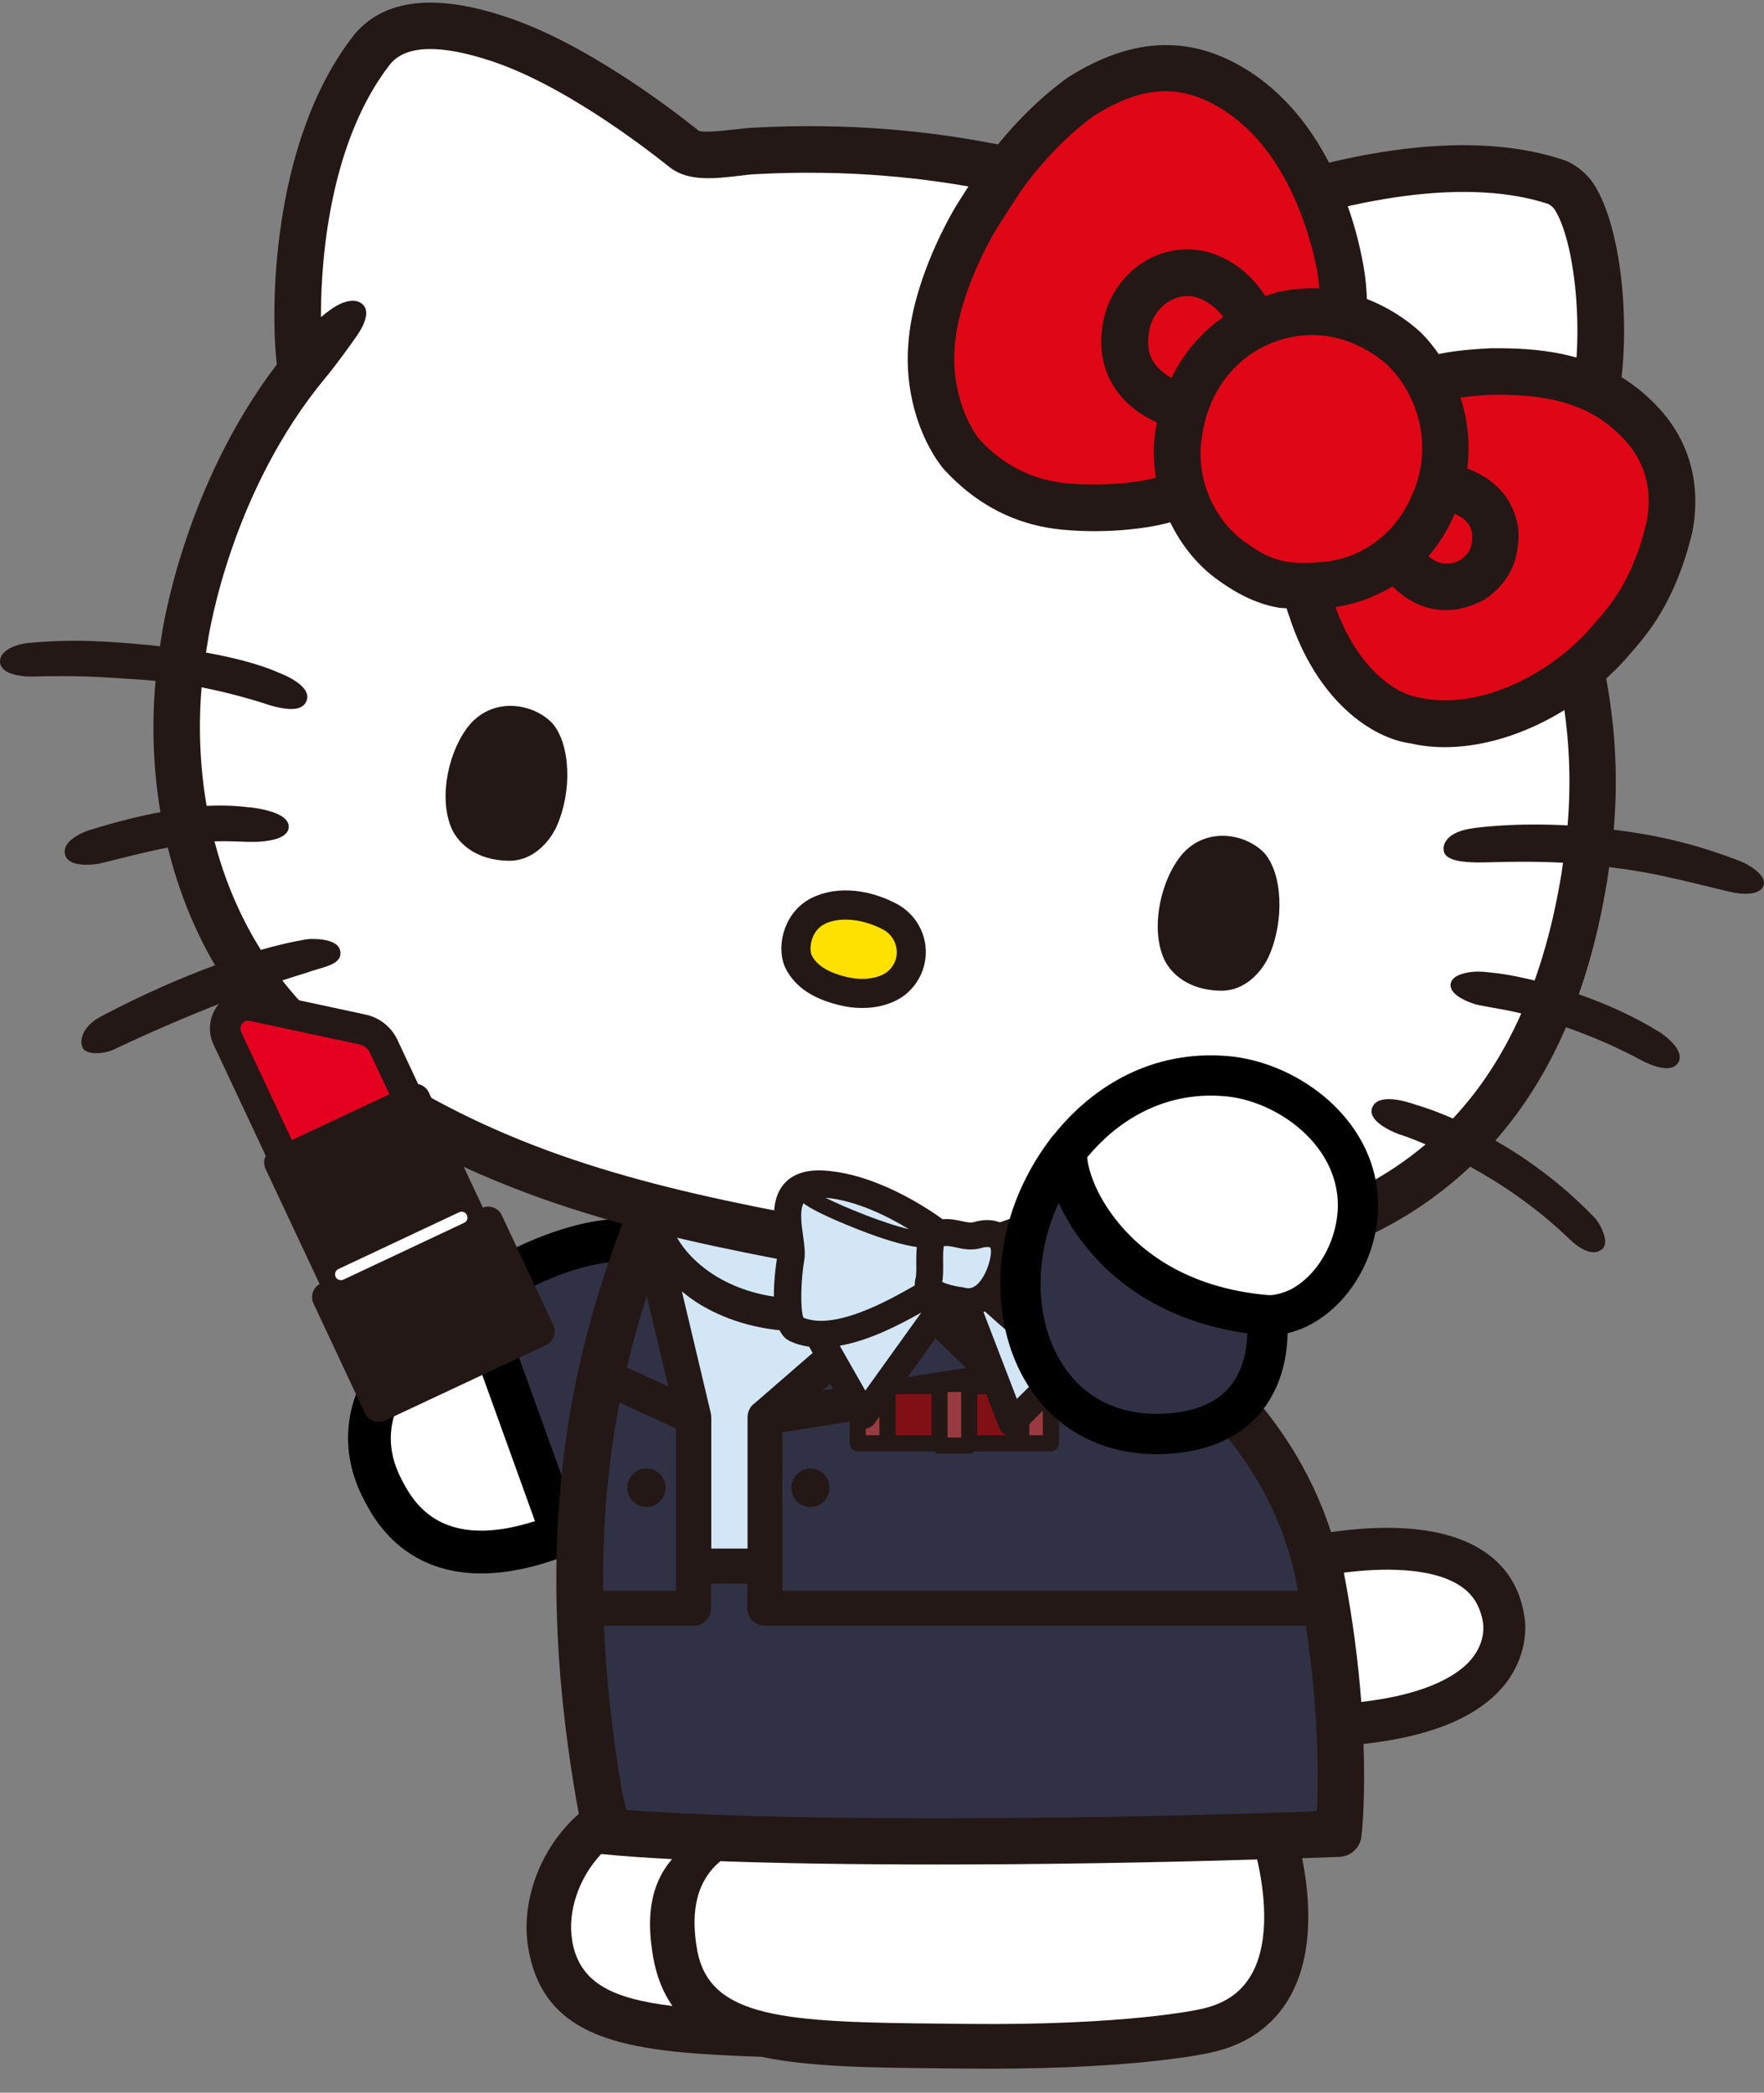 <svg width="113" height="134" viewBox="0 0 113 134" fill="none" xmlns="http://www.w3.org/2000/svg">
<rect x="0" y="0" width="113" height="134" fill="#808080" stroke="none"/>
<g clip-path="url(#clip0_6144_7933)">
<path d="M46.861 81.489C45.627 79.665 43.928 78.547 41.816 78.163C37.248 77.337 32.072 80.273 30.235 81.437C28.324 80.663 26.413 80.852 24.892 81.999C22.418 83.868 22.562 86.81 23.107 88.553C21.294 92.441 23.004 95.498 23.584 96.535C24.754 98.623 26.447 99.953 28.611 100.492C29.34 100.67 30.086 100.75 30.826 100.75C35.234 100.75 39.521 98.015 39.722 97.889C44.686 94.764 47.573 91.455 48.284 88.043C48.761 85.79 48.284 83.582 46.861 81.489Z" fill="black"/>
<path d="M25.856 88.083C26.028 88.473 26.011 88.926 25.805 89.299C24.261 92.126 25.42 94.202 25.977 95.199C26.774 96.621 27.853 97.482 29.271 97.831C29.386 97.86 29.5 97.883 29.615 97.906C29.65 97.912 29.69 97.917 29.724 97.923C29.805 97.935 29.885 97.946 29.965 97.958C30.006 97.958 30.051 97.969 30.092 97.975C30.172 97.981 30.252 97.986 30.333 97.992C30.373 97.992 30.413 97.998 30.453 97.998C30.562 97.998 30.677 98.004 30.786 98.009C30.826 98.009 30.866 98.009 30.907 98.009C30.987 98.009 31.067 98.009 31.153 98.004C31.211 98.004 31.268 97.998 31.326 97.992C31.389 97.992 31.446 97.986 31.509 97.981C31.572 97.981 31.635 97.969 31.698 97.963C31.75 97.963 31.802 97.952 31.854 97.946C31.922 97.94 31.997 97.929 32.066 97.917C32.077 97.917 32.089 97.917 32.094 97.917C32.284 97.889 32.473 97.86 32.657 97.82C32.674 97.82 32.697 97.814 32.714 97.808C32.806 97.791 32.892 97.774 32.984 97.751C33.007 97.751 33.03 97.74 33.053 97.734C33.145 97.711 33.237 97.688 33.334 97.665C33.34 97.665 33.346 97.665 33.351 97.665C33.661 97.585 33.965 97.499 34.27 97.401L29.477 84.115C29.07 83.914 28.686 83.788 28.318 83.737C28.312 83.737 28.307 83.737 28.301 83.737C28.249 83.731 28.198 83.725 28.14 83.719C28.077 83.719 28.014 83.714 27.957 83.714C27.44 83.714 26.964 83.874 26.539 84.195C24.737 85.554 25.833 88.066 25.845 88.089L25.856 88.083Z" fill="white"/>
<path d="M37.478 96.025C37.524 96.002 37.564 95.979 37.604 95.956C37.656 95.928 37.707 95.899 37.753 95.87C37.776 95.859 37.793 95.847 37.816 95.836C37.851 95.813 37.885 95.796 37.92 95.773C37.937 95.761 37.954 95.75 37.971 95.738C38.006 95.716 38.04 95.698 38.075 95.675C38.086 95.67 38.098 95.658 38.115 95.652C38.161 95.624 38.207 95.595 38.247 95.572C42.517 92.888 45.053 90.09 45.604 87.475C46.081 85.216 44.962 83.559 44.594 83.02C43.779 81.816 42.712 81.11 41.34 80.858C41.214 80.835 41.088 80.818 40.961 80.801C40.921 80.801 40.887 80.795 40.847 80.789C40.755 80.778 40.657 80.772 40.565 80.766C40.525 80.766 40.491 80.766 40.451 80.76C40.336 80.76 40.221 80.755 40.106 80.755C40.089 80.755 40.078 80.755 40.06 80.755C39.928 80.755 39.791 80.755 39.659 80.766C39.63 80.766 39.607 80.766 39.578 80.766C39.469 80.772 39.36 80.784 39.245 80.795C39.217 80.795 39.182 80.801 39.154 80.806C39.033 80.818 38.913 80.835 38.792 80.852C38.781 80.852 38.769 80.852 38.758 80.852C38.614 80.875 38.476 80.898 38.333 80.927C38.195 80.956 38.063 80.984 37.925 81.013C37.908 81.013 37.885 81.024 37.868 81.024C37.742 81.053 37.61 81.087 37.483 81.122C37.478 81.122 37.466 81.122 37.461 81.122C37.179 81.196 36.898 81.282 36.623 81.368C36.611 81.368 36.605 81.374 36.594 81.38C36.462 81.42 36.336 81.466 36.204 81.512C36.198 81.512 36.192 81.512 36.181 81.517C35.911 81.615 35.641 81.718 35.383 81.821C35.377 81.821 35.371 81.821 35.366 81.827C35.245 81.879 35.13 81.925 35.016 81.976C34.998 81.982 34.987 81.988 34.97 81.993C34.723 82.102 34.488 82.211 34.258 82.32C34.235 82.332 34.218 82.337 34.195 82.349C34.109 82.389 34.023 82.429 33.943 82.475C33.908 82.492 33.868 82.51 33.833 82.532C33.77 82.567 33.701 82.601 33.638 82.63C33.598 82.653 33.558 82.67 33.518 82.693C33.466 82.722 33.414 82.745 33.363 82.773C33.26 82.831 33.156 82.882 33.059 82.939C33.047 82.945 33.03 82.957 33.013 82.963C32.634 83.169 32.301 83.364 32.026 83.536L36.674 96.421C36.956 96.289 37.208 96.157 37.443 96.031C37.455 96.025 37.466 96.019 37.478 96.014V96.025Z" fill="#303145"/>
<path d="M97.612 103.285C97.308 101.559 96.412 100.205 94.96 99.271C92.165 97.464 87.861 97.722 85.267 98.107C84.303 95.136 82.742 92.309 80.595 89.746C77.089 85.56 75.551 81.317 74.874 78.129L74.351 75.193C69.599 76.001 64.21 76.466 58.316 76.552L57.134 76.534L56.032 76.552C50.414 76.471 45.776 76.219 40.979 75.382L39.911 78.237C37.248 85.411 33.569 96.96 37.076 116.147C34.654 118.263 33.317 121.715 33.845 124.771C34.918 130.947 40.709 131.406 48.807 131.704C51.889 132.357 55.82 132.398 60.319 132.438L61.938 132.455C62.454 132.455 62.959 132.461 63.453 132.461C73.037 132.461 77.336 131.48 77.49 131.446C79.838 130.953 81.571 129.737 82.638 127.845C84.222 125.029 83.89 121.359 83.413 118.985C84.205 118.956 85.003 118.928 85.795 118.899C86.524 118.87 87.126 118.32 87.213 117.592C87.23 117.437 87.477 115.292 87.344 111.668C91.695 111.192 94.731 109.925 96.383 107.878C97.835 106.072 97.818 104.076 97.606 103.296L97.612 103.285Z" fill="#231815"/>
<path d="M61.048 78.822L57.524 81.873C51.544 84.23 47.688 82.819 45.908 81.741C44.405 80.829 43.527 79.705 43.09 78.691C44.388 78.731 53.381 78.828 61.048 78.817V78.822Z" fill="#D3E6F6"/>
<path d="M39.676 89.803L43.309 91.472V101.857H38.637C38.591 97.218 39.027 93.233 39.681 89.803H39.676Z" fill="#303145"/>
<path d="M41.426 82.963L42.809 88.777L40.158 87.561C40.548 85.887 40.984 84.362 41.432 82.968L41.426 82.963Z" fill="#303145"/>
<path d="M64.451 78.805C65.8 78.794 67.051 78.782 68.136 78.759L64.503 84.889L60.072 82.636L64.285 78.983C64.348 78.931 64.4 78.868 64.446 78.811L64.451 78.805Z" fill="#303145"/>
<path d="M61.88 87.59L52.686 89.035L58.362 84.115C58.402 84.172 58.431 84.23 58.477 84.276L61.88 87.59Z" fill="#303145"/>
<path d="M78.311 91.656C81.175 95.073 82.593 98.577 83.138 101.857H50.115V91.713L64.434 89.459C64.853 89.391 65.197 89.098 65.329 88.691C65.456 88.29 65.347 87.842 65.043 87.55L64.974 87.481C65.341 87.464 65.691 87.269 65.892 86.931L70.787 78.668C71.269 78.645 71.66 78.616 71.901 78.582C72.629 82.165 74.346 86.925 78.305 91.65L78.311 91.656Z" fill="#303145"/>
<path d="M48.261 89.907C48.261 89.907 48.256 89.918 48.25 89.918C48.239 89.93 48.233 89.935 48.221 89.947C48.198 89.97 48.175 89.998 48.152 90.027C48.135 90.044 48.118 90.067 48.101 90.084C48.095 90.09 48.089 90.102 48.084 90.107C48.066 90.136 48.049 90.165 48.032 90.199C48.02 90.222 48.003 90.245 47.992 90.268C47.992 90.279 47.986 90.285 47.98 90.297C47.969 90.325 47.957 90.36 47.946 90.394C47.934 90.423 47.923 90.446 47.917 90.474C47.917 90.486 47.917 90.497 47.911 90.509C47.906 90.537 47.9 90.572 47.9 90.6C47.9 90.629 47.888 90.658 47.888 90.686C47.888 90.698 47.888 90.715 47.888 90.727C47.888 90.738 47.888 90.744 47.888 90.75V99.156H45.564V90.75C45.564 90.75 45.564 90.715 45.558 90.698C45.558 90.641 45.553 90.583 45.535 90.526C45.535 90.514 45.535 90.503 45.535 90.492L43.682 82.693C44.049 82.991 44.428 83.278 44.847 83.53C46.138 84.31 48.33 85.251 51.401 85.251C52.17 85.251 52.996 85.193 53.874 85.055L48.279 89.907H48.261Z" fill="#D3E6F6"/>
<path d="M51.917 96.495C52.592 96.495 53.14 95.943 53.14 95.263C53.14 94.582 52.592 94.03 51.917 94.03C51.242 94.03 50.695 94.582 50.695 95.263C50.695 95.943 51.242 96.495 51.917 96.495Z" fill="#231815"/>
<path d="M41.409 96.495C42.084 96.495 42.631 95.943 42.631 95.263C42.631 94.582 42.084 94.03 41.409 94.03C40.734 94.03 40.187 94.582 40.187 95.263C40.187 95.943 40.734 96.495 41.409 96.495Z" fill="#231815"/>
<path d="M112.493 55.736C112.177 55.484 111.787 55.266 111.54 55.169C109.779 54.475 107.982 53.941 106.197 53.58C105.21 53.379 104.275 53.242 103.374 53.127C103.844 47.651 103.064 42.198 100.958 36.584C101.853 34.055 102.587 30.683 103.184 27.942L103.488 26.566C104.602 21.577 103.959 14.685 102.111 11.812C101.652 11.095 100.877 10.476 100.143 10.235C94.513 8.354 86.501 9.312 77.031 12.987L75.987 12.637C69.146 10.355 60.623 7.511 48.25 8.176C47.86 8.193 47.423 8.245 46.97 8.297C46.304 8.377 45.065 8.509 44.761 8.371C42.7 6.725 37.374 2.723 32.445 1.089C27.865 -0.442 24.593 -0.064 22.688 2.224C17.196 9.237 17.362 20.39 17.735 23.332C11.973 30.895 10.498 39.72 10.355 40.69C10.315 40.913 10.28 41.154 10.246 41.383C10.016 41.36 9.81 41.332 9.574 41.309C7.147 41.079 4.719 40.89 1.827 41.171C0.885 41.263 -0.044 41.71 0.002 42.393C0.036 42.932 0.65 43.155 1.19 43.253C1.603 43.327 1.97 43.322 1.976 43.322C4.931 43.241 6.406 43.344 8.444 43.482L9.305 43.539C9.528 43.557 9.747 43.58 9.965 43.602C9.724 46.24 9.787 49.102 10.275 52.003C9.006 52.238 7.526 52.594 5.723 53.156C5.712 53.156 4.558 53.523 4.231 54.171C4.134 54.371 4.117 54.584 4.185 54.784C4.3 55.111 4.633 55.266 5.006 55.329C5.626 55.438 6.343 55.3 6.355 55.3C6.889 55.169 7.388 55.048 7.864 54.928C8.943 54.658 9.879 54.44 10.751 54.268C11.382 56.843 12.364 59.4 13.775 61.809C11.755 62.548 9.282 63.598 6.429 65.106C5.838 65.421 5.408 65.88 5.264 66.373C5.184 66.648 5.201 66.912 5.31 67.119C5.396 67.273 5.591 67.371 5.838 67.411C6.274 67.486 6.866 67.405 7.296 67.199C10.395 65.731 13.052 64.647 15.124 63.862C16.794 66.178 18.906 68.311 21.558 70.106C30.275 76.024 38.832 78.513 49.857 80.623L50.947 80.801L52.112 81.024C64.865 83.077 75.235 83.031 82.931 80.892C87.402 79.648 91.144 77.572 94.18 74.705C96.108 75.766 98.404 77.28 100.516 79.321C100.785 79.585 101.342 80.067 101.887 80.164C102.134 80.21 102.381 80.176 102.599 80.009C102.691 79.941 102.806 79.809 102.823 79.568C102.863 79.058 102.438 78.266 102.123 77.945C99.988 75.726 97.732 74.143 95.792 73.031C97.612 70.955 99.127 68.535 100.315 65.777C101.784 66.287 103.483 66.987 105.308 67.973C105.319 67.973 105.859 68.266 106.415 68.363C106.834 68.438 107.271 68.403 107.494 68.059C107.598 67.904 107.626 67.715 107.58 67.514C107.42 66.803 106.341 66.104 106.329 66.098C104.55 65.003 102.748 64.229 101.135 63.667C101.882 61.551 102.467 59.257 102.886 56.786C102.966 56.367 103.012 55.948 103.081 55.524C103.879 55.621 104.694 55.736 105.549 55.897C106.875 56.143 108.344 56.505 109.635 56.82C110.037 56.917 110.427 57.015 110.8 57.101C111.649 57.302 112.723 57.325 112.964 56.728C113.044 56.522 113.033 56.178 112.487 55.736H112.493Z" fill="#231815"/>
<path d="M97.973 36.068C98.874 33.705 99.649 30.161 100.269 27.317L100.573 25.924C101.577 21.405 100.86 15.396 99.597 13.429C99.488 13.257 99.27 13.096 99.184 13.062C94.272 11.433 86.771 12.397 78.059 15.786C77.439 16.026 77.1 16.158 76.578 15.98L75.034 15.47C68.434 13.268 60.216 10.521 48.399 11.152C48.066 11.169 47.693 11.215 47.309 11.261C45.788 11.439 44.072 11.64 42.895 10.705C40.961 9.163 35.974 5.407 31.498 3.916C28.203 2.826 26.017 2.883 25.007 4.093C21.265 8.87 20.547 16.153 20.559 20.304C20.794 20.109 21.018 19.937 21.219 19.794C22.051 19.215 22.82 19.083 23.251 19.507C23.704 19.949 23.337 20.814 22.883 21.468C22.43 22.122 21.529 23.372 20.84 24.198C14.918 31.343 13.437 40.191 13.293 41.177C13.253 41.372 13.23 41.584 13.196 41.785C15.692 42.232 17.173 42.76 17.913 43.098L17.971 43.121C17.971 43.121 19.951 43.861 19.658 44.812C19.4 45.661 18.177 45.38 17.592 45.242L17.374 45.185C16.737 44.973 15.027 44.428 12.915 44.01C12.708 46.401 12.788 48.993 13.236 51.602C14.498 51.539 15.365 51.625 15.945 51.694H16.025C16.783 51.791 18.556 52.078 18.493 52.984C18.436 53.769 16.983 53.89 16.364 53.907C16.077 53.913 15.767 53.907 15.422 53.89C14.94 53.873 14.395 53.855 13.741 53.873C14.361 56.264 15.331 58.62 16.708 60.822C18.642 60.272 19.721 60.14 19.744 60.134C19.761 60.129 21.586 59.997 21.787 60.851C21.959 61.591 21.156 61.826 20.375 62.05C20.128 62.124 19.87 62.199 19.629 62.291C19.629 62.291 19.601 62.302 19.555 62.313C19.256 62.405 18.751 62.56 18.085 62.778C19.48 64.561 21.167 66.207 23.239 67.612C31.532 73.237 39.773 75.628 50.379 77.658L51.47 77.836L52.635 78.06C64.744 80.009 74.96 79.986 82.139 77.991C85.738 76.987 88.785 75.416 91.322 73.277C90.369 72.87 89.772 72.675 89.755 72.669C89.382 72.566 88.24 72.079 87.936 71.465C87.844 71.282 87.832 71.093 87.901 70.921C88.274 69.986 90.002 70.49 90.725 70.749C90.817 70.771 91.712 71.029 93.072 71.62C94.846 69.734 96.297 67.491 97.451 64.894C96.831 64.745 96.332 64.647 95.987 64.59C95.333 64.481 94.576 64.326 94.576 64.326C94.381 64.269 92.843 63.81 92.923 63.019C92.934 62.91 92.986 62.755 93.164 62.606C93.589 62.256 94.518 62.181 94.903 62.222H94.989C95.219 62.25 95.827 62.296 96.429 62.394L96.596 62.422C97.032 62.497 97.617 62.617 98.306 62.784C99.018 60.788 99.575 58.609 99.976 56.235C100.039 55.903 100.074 55.57 100.125 55.243C98.249 55.146 96.682 55.18 95.62 55.209C95.075 55.22 94.679 55.232 94.444 55.22C94.065 55.209 93.744 55.18 93.48 55.134C92.86 55.025 92.544 54.813 92.487 54.486C92.447 54.245 92.504 54.01 92.659 53.804C92.929 53.431 93.474 53.173 94.226 53.053C94.817 52.961 97.118 52.674 100.418 52.852C100.86 47.651 100.074 42.479 97.996 37.129C97.864 36.785 97.864 36.4 97.996 36.056L97.973 36.068Z" fill="white"/>
<path d="M29.885 46.665C28.611 48.402 28.066 51.447 29.047 53.288C29.667 54.354 30.884 55.105 32.623 55.117C34.126 55.123 35.188 53.936 35.653 52.926C36.669 50.661 36.548 47.639 35.371 46.298C34.12 44.996 31.423 44.543 29.879 46.665H29.885Z" fill="#231815"/>
<path d="M75.505 54.985C74.231 56.722 73.686 59.767 74.667 61.608C75.287 62.675 76.503 63.426 78.242 63.437C79.746 63.443 80.808 62.256 81.273 61.247C82.288 58.982 82.168 55.96 80.991 54.618C79.74 53.316 77.043 52.863 75.499 54.985H75.505Z" fill="#231815"/>
<path d="M59.292 60.627C59.177 59.458 58.483 58.431 57.444 57.875C55.453 56.82 53.266 56.728 51.734 57.64C50.132 58.62 49.685 60.777 50.35 62.055C50.97 63.237 52.147 64.005 53.943 64.401C54.029 64.418 54.11 64.435 54.196 64.452C55.648 64.71 57.094 64.418 58.018 63.667C58.93 62.916 59.407 61.78 59.286 60.622L59.292 60.627Z" fill="#231815"/>
<path d="M56.572 59.521C56.038 59.24 55.481 59.051 54.942 58.953C54.087 58.804 53.277 58.89 52.703 59.234C51.94 59.699 51.797 60.782 52.009 61.19C52.353 61.855 53.122 62.308 54.351 62.583C55.487 62.83 56.417 62.566 56.847 62.222C57.278 61.866 57.496 61.35 57.438 60.811C57.387 60.266 57.059 59.779 56.572 59.521Z" fill="#FFE100"/>
<path d="M105.606 25.471C105.44 25.322 105.273 25.173 105.101 25.029C104.918 24.88 104.722 24.731 104.533 24.593C101.675 22.523 98.386 22.271 95.483 22.3C93.853 22.38 92.831 22.523 92.165 22.672C91.844 22.214 91.488 21.766 91.086 21.359C90.857 21.136 89.577 19.926 87.563 19.146C87.54 18.527 87.488 18.033 87.454 17.775C87.454 17.764 87.431 17.552 87.425 17.54C87.264 16.439 86.834 14.22 85.766 11.749C84.429 8.652 82.575 6.284 80.234 4.701C76.48 2.201 72.629 2.276 68.383 4.976C66.42 6.404 64.618 8.234 63.028 10.424C62.827 10.699 61.318 13.045 61.134 13.371C60.514 14.444 58.46 18.228 58.19 21.984C57.938 24.834 58.775 27.891 60.382 29.955C60.411 29.989 60.509 30.098 60.537 30.127C62.385 32.117 64.583 33.35 67.086 33.785C67.39 33.837 67.7 33.883 68.01 33.912C71.287 34.233 73.927 33.682 74.007 33.665C74.346 33.602 74.644 33.522 74.965 33.447C75.642 34.835 76.607 36.079 77.841 37.008C79.379 38.155 80.653 38.688 81.881 38.906C82.059 38.941 82.243 38.929 82.42 38.952C82.461 39.107 82.507 39.267 82.587 39.462C84.349 44.898 87.907 47.278 90.358 47.599C90.513 47.634 90.667 47.668 90.828 47.697C95.064 48.442 100.412 46.292 104.097 42.243L104.28 42.031C105.503 40.649 107.345 38.562 108.424 34.003C109.032 30.66 108.057 27.707 105.612 25.482L105.606 25.471Z" fill="#231815"/>
<path d="M93.996 30.001C95.236 30.471 96.917 31.48 97.267 33.906C97.359 35.896 96.659 37.306 95.138 38.367C93.824 39.078 92.716 39.153 91.85 38.998C91.5 38.935 91.195 38.837 90.931 38.728C90.237 38.442 89.663 38.012 89.204 37.541C87.999 38.275 86.725 38.705 85.548 38.872C86.868 42.525 89.147 44.377 90.897 44.663C94.312 45.455 98.794 43.608 101.778 40.34L101.985 40.099C103.173 38.751 104.602 37.14 105.491 33.384C105.905 31.113 105.279 29.215 103.575 27.667C103.443 27.547 103.322 27.438 103.196 27.334C103.064 27.225 102.926 27.116 102.783 27.013C100.613 25.442 97.916 25.259 95.563 25.276C94.863 25.31 94.134 25.379 93.554 25.454C94.036 26.922 94.186 28.476 93.99 29.995L93.996 30.001Z" fill="#DF0615"/>
<path d="M84.458 17.844C84.36 17.191 83.993 15.161 83.023 12.918C81.915 10.355 80.417 8.417 78.564 7.167C75.797 5.321 73.249 5.401 70.053 7.431C68.423 8.618 66.844 10.229 65.439 12.167C65.261 12.42 63.9 14.53 63.745 14.799C63.172 15.791 61.387 19.077 61.157 22.219C60.968 24.307 61.605 26.669 62.73 28.12C63.298 28.722 65.06 30.626 68.285 30.941C71.086 31.216 73.381 30.741 73.404 30.735C73.64 30.689 73.829 30.637 74.047 30.586C73.881 29.559 73.858 28.51 74.03 27.483C74.053 27.34 74.093 27.203 74.122 27.059C73.318 26.692 72.475 26.153 71.815 25.379C70.799 24.186 70.38 22.695 70.604 21.067C70.81 18.962 72.216 17.076 74.173 16.319C75.998 15.614 77.978 15.975 79.603 17.311C80.148 17.758 80.659 18.337 81.055 18.957C81.296 18.882 81.525 18.785 81.772 18.727C82.742 18.492 83.66 18.429 84.515 18.469C84.498 18.326 84.486 18.205 84.475 18.114L84.446 17.838L84.458 17.844Z" fill="#DF0615"/>
<path d="M75.269 19.106C74.346 19.461 73.686 20.373 73.582 21.428C73.473 22.225 73.617 22.839 74.024 23.36C74.311 23.727 74.684 23.997 75.046 24.203C75.809 22.609 76.951 21.285 78.363 20.298C78.087 19.937 77.697 19.547 77.192 19.266C76.544 18.916 75.918 18.859 75.269 19.111V19.106Z" fill="#DF0615"/>
<path d="M93.583 35.833C94.117 35.443 94.34 35.007 94.306 34.181C94.208 33.545 93.83 33.178 93.181 32.897C92.734 33.958 92.16 34.852 91.505 35.615C91.677 35.764 91.884 35.907 92.125 35.999C92.579 36.165 93.066 36.119 93.589 35.838L93.583 35.833Z" fill="#DF0615"/>
<path d="M79.631 34.617C81.594 36.085 82.656 36.154 84.802 35.976C86.759 35.804 89.279 34.571 90.49 31.606C91.706 28.883 91.086 25.626 88.969 23.458C88.773 23.269 87.356 21.933 85.198 21.554C84.389 21.411 83.471 21.405 82.478 21.64C79.539 22.34 77.439 24.754 76.997 27.948C76.572 30.454 77.634 33.12 79.637 34.623L79.631 34.617Z" fill="#DF0615"/>
<path d="M40.112 115.889L39.882 114.902C39.194 110.969 38.826 107.379 38.689 104.099H44.428C45.048 104.099 45.547 103.6 45.547 102.981V101.404H47.871V102.981C47.871 103.6 48.37 104.099 48.99 104.099H83.654C84.504 109.747 84.458 113.991 84.36 115.98C66.753 116.617 48.56 116.571 40.106 115.889H40.112Z" fill="#303145"/>
<path d="M36.657 124.272C36.33 122.386 37.105 120.201 38.511 118.716C39.756 118.842 41.277 118.951 43.05 119.042C41.363 120.998 41.529 123.492 41.839 125.304C42.057 126.566 42.482 127.592 43.073 128.447C39.194 127.971 37.122 126.967 36.651 124.272H36.657Z" fill="white"/>
<path d="M80.159 126.44C79.499 127.604 78.438 128.326 76.882 128.653C76.836 128.665 72.234 129.702 61.972 129.594L60.348 129.576C50.287 129.49 45.421 129.249 44.652 124.817C44.324 122.942 44.353 120.66 46.15 119.174C50.104 119.318 54.873 119.387 60.107 119.387C66.46 119.387 73.485 119.278 80.532 119.065C80.968 120.969 81.422 124.221 80.165 126.44H80.159Z" fill="white"/>
<path d="M94.254 106.244C93.491 107.15 91.637 108.468 87.201 108.979C87.023 106.611 86.684 103.818 86.088 100.699C88.458 100.395 91.654 100.326 93.508 101.524C94.317 102.046 94.799 102.78 94.989 103.841C95 103.893 95.247 105.051 94.254 106.238V106.244Z" fill="white"/>
<path d="M35.44 84.843L32.146 77.819C32.037 77.584 31.842 77.406 31.595 77.32C31.377 77.24 31.142 77.245 30.93 77.32L27.469 69.951C27.337 69.665 27.079 69.475 26.786 69.412L25.454 66.574C25.07 65.76 24.318 65.158 23.434 64.968L16.415 63.46C15.497 63.265 14.567 63.598 13.982 64.332C13.397 65.066 13.282 66.046 13.684 66.895L17.024 74.006C17.006 74.04 16.989 74.074 16.978 74.109C16.892 74.35 16.903 74.619 17.012 74.849L20.473 82.217C20.043 82.469 19.87 83.008 20.083 83.467L23.377 90.492C23.486 90.727 23.681 90.904 23.928 90.99C24.037 91.031 24.146 91.048 24.261 91.048C24.404 91.048 24.542 91.019 24.674 90.956L34.975 86.128C35.463 85.898 35.67 85.319 35.44 84.838V84.843Z" fill="#231815"/>
<path d="M18.694 72.996L24.944 70.066L23.692 67.405C23.566 67.136 23.32 66.941 23.027 66.878L16.008 65.37C15.732 65.312 15.566 65.473 15.509 65.547C15.451 65.622 15.325 65.823 15.445 66.075L18.694 72.996Z" fill="#E60020"/>
<path d="M21.839 81.97C21.89 81.97 21.948 81.959 22 81.936L29.73 78.3C29.919 78.215 30 77.991 29.908 77.802C29.822 77.612 29.598 77.538 29.409 77.624L21.678 81.259C21.489 81.345 21.408 81.569 21.5 81.758C21.563 81.896 21.701 81.97 21.839 81.97Z" fill="white"/>
<path d="M67.321 88.238H62.437C62.345 88.152 62.225 88.095 62.087 88.095H60.181C60.044 88.095 59.923 88.152 59.831 88.238H54.947C54.66 88.238 54.431 88.467 54.431 88.754V92.418C54.431 92.705 54.66 92.934 54.947 92.934H59.831C59.923 93.02 60.044 93.078 60.181 93.078H62.087C62.225 93.078 62.345 93.02 62.437 92.934H67.321C67.608 92.934 67.837 92.705 67.837 92.418V88.754C67.837 88.467 67.608 88.238 67.321 88.238Z" fill="#231815"/>
<path d="M66.804 89.27H65.932V91.902H66.804V89.27Z" fill="#993A41"/>
<path d="M56.331 89.27H55.458V91.902H56.331V89.27Z" fill="#993A41"/>
<path d="M64.899 89.27H62.603V91.902H64.899V89.27Z" fill="#811016"/>
<path d="M59.665 89.27H57.369V91.902H59.665V89.27Z" fill="#811016"/>
<path d="M61.57 89.132H60.698V92.046H61.57V89.132Z" fill="#993A41"/>
<path d="M74.609 78.627C74.213 77.899 73.439 77.417 72.297 77.205C69.083 76.603 65.255 77.83 64.044 78.266C63.573 78.083 63.011 78.071 62.403 78.249C62.184 78.312 61.984 78.272 61.616 78.192C61.278 78.117 60.87 78.031 60.388 78.071C59.413 77.366 56.176 75.198 52.881 74.957C51.722 74.871 50.85 75.135 50.282 75.743C49.352 76.729 49.564 78.266 49.719 79.384C49.771 79.751 49.834 80.21 49.805 80.376C49.719 80.858 49.025 85.101 50.557 85.853C50.959 86.053 51.389 86.168 51.831 86.231L54.574 91.059C54.718 91.312 54.988 91.478 55.28 91.495C55.297 91.495 55.309 91.495 55.326 91.495C55.602 91.495 55.866 91.363 56.026 91.134L61.088 84.086C61.123 84.086 61.151 84.098 61.186 84.098L64.004 91.415C64.107 91.684 64.342 91.885 64.629 91.948C64.687 91.96 64.75 91.965 64.807 91.965C65.031 91.965 65.255 91.874 65.415 91.713L69.083 88.055C69.708 88.267 70.334 88.404 70.942 88.404C71.206 88.404 71.47 88.381 71.728 88.33C73.404 87.997 73.817 83.714 73.858 83.226C73.869 83.06 74.053 82.63 74.196 82.286C74.632 81.242 75.229 79.814 74.587 78.622L74.609 78.627Z" fill="#231815"/>
<path d="M67.424 87.298C65.634 86.283 64.032 84.826 63.114 83.995C63.103 83.983 63.097 83.978 63.086 83.972C63.057 83.983 63.028 83.995 62.999 84.012L65.14 89.574L67.418 87.303L67.424 87.298Z" fill="#D3E6F6"/>
<path d="M59.011 84.046C57.725 84.769 55.757 85.824 53.794 86.168L55.429 89.041L59.017 84.046H59.011Z" fill="#D3E6F6"/>
<path d="M58.224 78.708C56.916 77.905 54.867 76.867 52.864 76.689C54.104 77.303 56.56 78.318 58.224 78.708Z" fill="#D3E6F6"/>
<path d="M58.603 82.297C58.597 82.148 58.603 82.005 58.649 81.856C58.707 81.655 58.701 81.242 58.695 80.875C58.695 80.566 58.695 80.204 58.73 79.849C57.817 79.723 56.566 79.35 54.97 78.725C54.259 78.444 52.112 77.578 51.475 77.045C51.217 77.498 51.343 78.444 51.447 79.149C51.527 79.734 51.596 80.244 51.521 80.68C51.292 82.005 51.263 83.846 51.464 84.373C53.49 85.21 56.973 83.232 58.477 82.378C58.523 82.349 58.563 82.326 58.609 82.303L58.603 82.297Z" fill="#D3E6F6"/>
<path d="M71.803 78.874C69.886 78.564 67.659 79 66.133 79.419C67.889 79.442 70.449 79.115 71.803 78.874Z" fill="#D3E6F6"/>
<path d="M73.135 79.579C72.365 79.929 69.961 80.204 69.169 80.285C68.084 80.399 67.154 80.451 66.38 80.451C65.921 80.451 65.536 80.428 65.186 80.388C65.134 81.064 64.865 82.005 64.354 82.785C65.697 84.006 69.002 86.977 71.264 86.661C71.591 86.202 72.038 84.419 72.153 83.077C72.193 82.641 72.388 82.165 72.618 81.621C72.894 80.961 73.261 80.078 73.129 79.573L73.135 79.579Z" fill="#D3E6F6"/>
<path d="M62.5 82.326C63.086 81.884 63.476 80.749 63.481 80.158C63.481 79.969 63.441 79.889 63.435 79.883C63.395 79.855 63.2 79.814 62.885 79.906C62.236 80.095 61.685 79.975 61.249 79.877C60.956 79.814 60.715 79.763 60.468 79.791C60.405 80.021 60.411 80.531 60.417 80.847C60.417 81.265 60.428 81.695 60.359 82.085C60.618 82.217 61.174 82.372 61.645 82.424C61.691 82.424 61.737 82.435 61.783 82.452C62.052 82.527 62.276 82.492 62.5 82.32V82.326Z" fill="#D3E6F6"/>
<path d="M88.217 76.139C87.609 71.265 82.885 67.985 78.667 67.623C73.846 67.21 70.007 69.516 67.482 72.692C67.395 72.773 67.321 72.864 67.258 72.968C66.087 74.516 65.22 76.248 64.704 77.974C63.447 82.171 64.118 86.621 66.466 89.574C68.291 91.874 70.977 93.112 74.093 93.112C74.334 93.112 74.581 93.106 74.833 93.089C77.485 92.929 79.499 92.005 80.831 90.348C82.179 88.668 82.461 86.672 82.478 85.371C83.218 85.187 83.775 84.906 83.815 84.883C86.805 83.352 88.653 79.677 88.211 76.139H88.217Z" fill="black"/>
<path d="M85.657 76.46C85.215 72.933 81.571 70.456 78.449 70.192C78.156 70.169 77.864 70.152 77.577 70.152C74.237 70.152 71.528 71.826 69.645 74.103C69.697 74.837 70.144 76.403 71.499 78.117C73.031 80.061 75.97 82.475 81.238 82.928C81.238 82.928 81.25 82.928 81.255 82.928C81.255 82.928 81.261 82.928 81.267 82.928C81.669 82.963 82.369 82.722 82.644 82.584C84.636 81.563 85.961 78.874 85.657 76.454V76.46Z" fill="white"/>
<path d="M69.473 79.711C68.75 78.799 68.21 77.876 67.82 77.016C67.562 77.578 67.344 78.146 67.177 78.708C66.156 82.114 66.661 85.658 68.492 87.969C69.938 89.792 72.079 90.669 74.684 90.514C76.572 90.4 77.967 89.803 78.822 88.743C79.694 87.665 79.884 86.283 79.901 85.377C74.403 84.608 71.212 81.919 69.479 79.717L69.473 79.711Z" fill="#303145"/>
</g>
<defs>
<clipPath id="clip0_6144_7933">
<rect width="113" height="133" fill="white" transform="translate(0 0.168)"/>
</clipPath>
</defs>
</svg>
